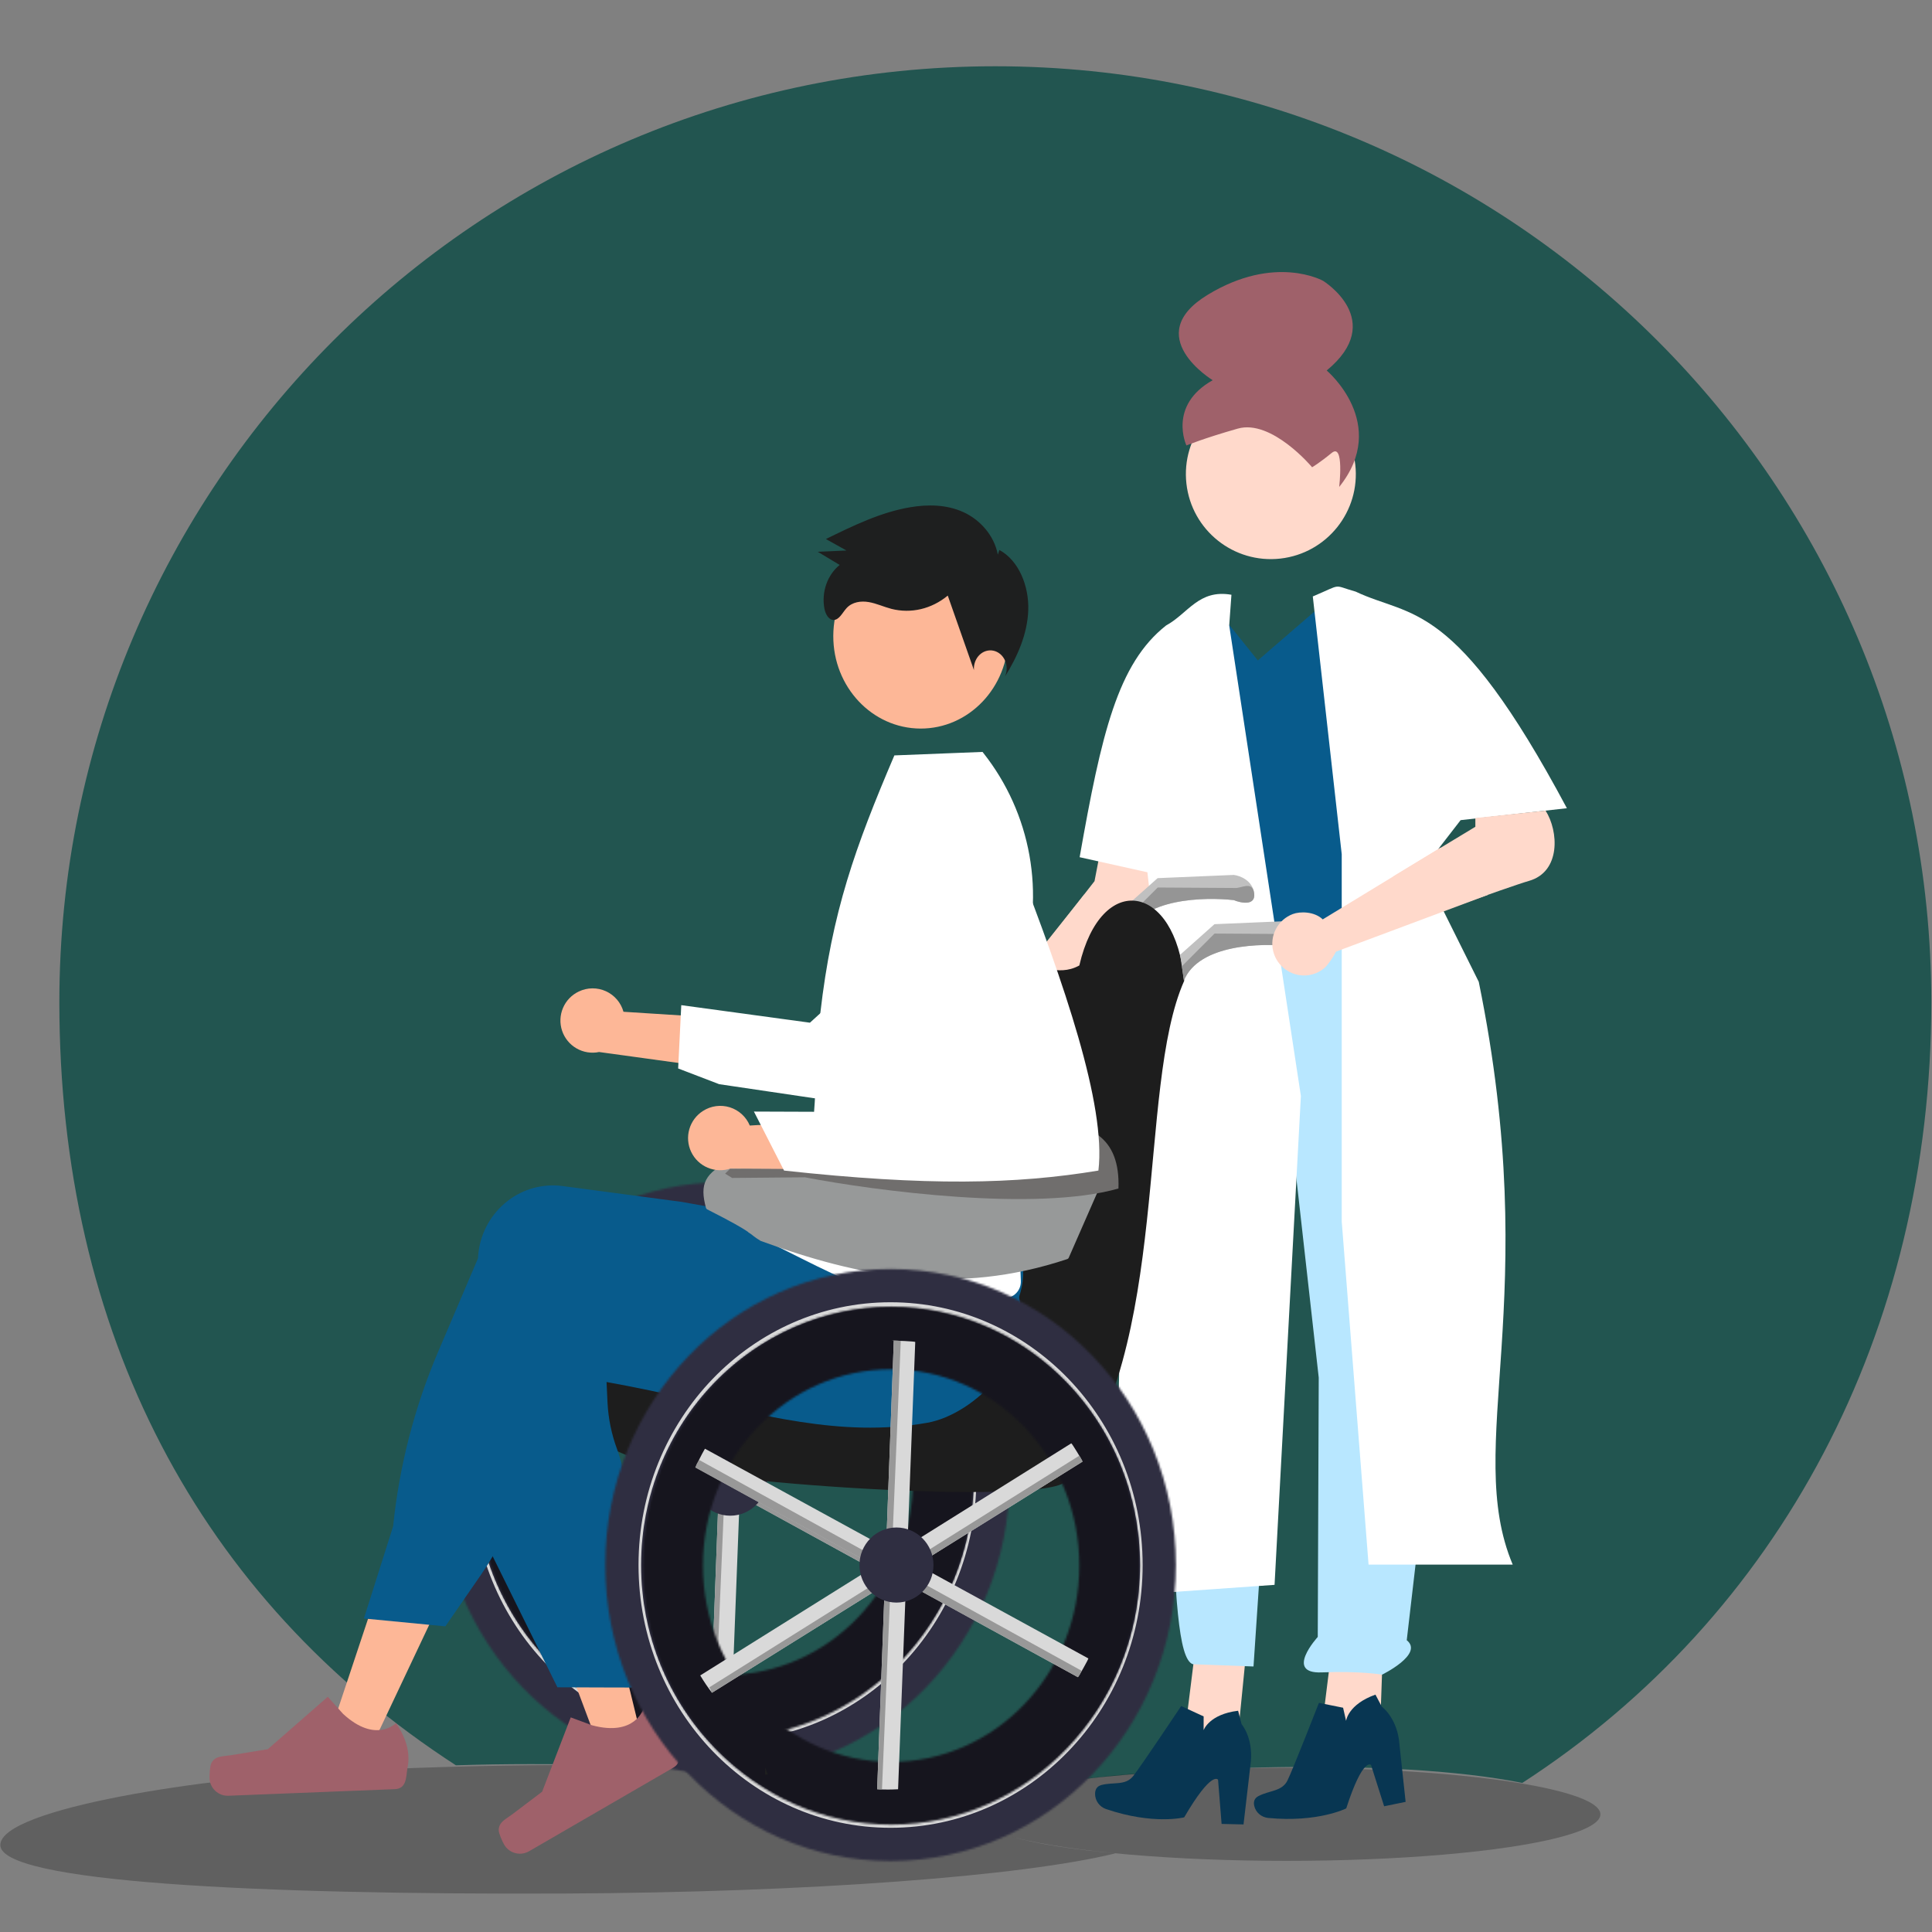 <svg width="933" height="933" viewBox="0 0 933 933" fill="none" xmlns="http://www.w3.org/2000/svg">
<rect x="0" y="0" width="933" height="933" fill="#808080" stroke="none"/>
<path d="M480.664 32C231.031 32 28.664 234.367 28.664 484C28.664 643.121 95.887 771.957 220.164 852.5C315.035 849.348 417.714 860.127 508.664 861C561.159 853.403 671.285 848.284 735.164 861C859.441 780.457 932.664 643.121 932.664 484C932.664 234.367 730.297 32 480.664 32Z" fill="#225550"/>
<ellipse cx="621.37" cy="876.172" rx="151.506" ry="22.469" fill="black" fill-opacity="0.25"/>
<path d="M618.295 269.752C640.816 267.226 657.023 246.916 654.496 224.389C651.968 201.862 631.663 185.648 609.142 188.175C586.622 190.702 570.414 211.012 572.942 233.539C575.469 256.066 595.775 272.279 618.295 269.752Z" fill="#FFD9CB"/>
<path d="M633.645 225.642C633.645 225.642 614.138 202.329 597.752 206.982C581.366 211.635 572.942 215.122 572.942 215.122C572.942 215.122 563.889 195.805 585.638 183.61C585.638 183.61 550.53 162.276 583.166 142.395C615.802 122.514 638.97 135.634 638.97 135.634C638.97 135.634 669.971 154.737 640.689 178.921C640.689 178.921 671.262 204.596 646.721 235.152C646.721 235.152 649.251 213.698 643.099 218.728C636.946 223.759 633.645 225.642 633.645 225.642Z" fill="#9F616A"/>
<path d="M582.778 337.158L555.863 438.502L506.344 483.115L492.755 471.477L528.567 425.521L545.748 336.105L582.778 337.158Z" fill="#FFD9CB"/>
<path d="M643.113 796.179L638.292 834.943L666.309 839.444L667.773 797.999L643.113 796.179Z" fill="#FFD9CB"/>
<path d="M576.678 800.71L571.856 839.474C579.635 844.982 586.013 842.518 597.967 836.544L601.337 802.53L576.678 800.71Z" fill="#FFD9CB"/>
<path d="M566.726 428.616L551.722 512.859C570.357 678.947 561.831 798.875 576.045 803.679L605.344 804.78L622.973 541.688L636.842 665.295L636.37 790.512C636.37 790.512 620.034 808.386 638.291 807.632C656.548 806.878 667.453 808.712 667.453 808.712C667.453 808.712 687.738 798.792 679.344 792.089L694.132 665.06L707.349 532.221C708.892 516.707 706.004 501.073 699.018 487.135L672.911 435.049L566.726 428.616Z" fill="#B8E7FF"/>
<path d="M647.584 284.259L607.426 318.939L587.064 293.575L575.274 297.862C575.274 297.862 532.941 365.923 543.03 387.724C553.118 409.526 563.373 443.882 563.373 443.882C563.373 443.882 556.668 434.354 601.967 443.032C647.266 451.71 678.795 446.643 678.795 446.643L674.206 392.118L687.751 341.709C693.541 320.163 682.176 297.712 661.387 289.627L647.584 284.259Z" fill="#085B8C"/>
<path d="M563.131 302.052C573.73 296.304 578.873 284.437 594.685 287.223L593.613 302.052L628.226 529.287L615.508 765.357L531.383 771.272C551.143 659.317 528.985 545.696 555.722 435.636L554.106 421.237L521.38 413.961C531.912 354.281 539.745 320.482 563.131 302.052Z" fill="white"/>
<path d="M654.686 285.706C643.076 282.45 648.778 281.809 633.977 288.03L647.946 412.534L647.946 589.85L660.906 755.573L730.516 755.573C706.397 698.233 745.646 628.334 714.119 474.136L687.046 419.735L705.359 396.063L756.681 390.305C702.428 288.676 681.574 298.495 654.686 285.706Z" fill="white"/>
<path d="M570.419 823.875L581.263 828.884L581.249 835.54C581.249 835.54 583.866 827.837 597.91 826.156L599.587 832.61C599.587 832.61 605.033 838.94 604.099 850.39L600.524 881.053L589.933 880.806L588.222 859.469C588.222 859.469 585.304 854.628 571.865 877.635C571.865 877.635 557.06 881.413 534.135 873.629C530.984 872.56 528.795 869.581 528.836 866.216C528.859 864.359 529.576 862.643 531.875 862.028C537.729 860.461 543.445 862.448 547.225 857.717C551.005 852.986 570.419 823.875 570.419 823.875Z" fill="#083652"/>
<path d="M636.938 822.343L648.605 824.694L650.049 831.047C650.049 831.047 650.912 823.113 664.231 818.366L667.279 824.148C667.279 824.148 673.975 828.968 675.572 840.1L678.804 870.152L668.427 872.287L662.086 852.315C662.086 852.315 658.182 848.349 650.123 873.304C650.123 873.304 636.522 880.222 612.472 877.927C609.167 877.612 606.381 875.26 605.684 872.041C605.3 870.264 605.623 868.467 607.729 867.365C613.091 864.56 619.097 865.176 621.745 859.818C624.394 854.459 636.938 822.343 636.938 822.343Z" fill="#083652"/>
<path d="M746.388 391.467L712.478 395.044L712.476 399.264L672.798 423.259L673.637 448.164C673.637 448.164 729.45 427.937 738.337 425.411C753.805 421.015 752.727 401.413 746.388 391.467Z" fill="#FFD9CB"/>
<path d="M470.313 522.185C472.514 522.514 474.761 522.356 476.895 521.723C479.029 521.089 480.998 519.996 482.664 518.519C484.329 517.042 485.651 515.218 486.536 513.175C487.421 511.133 488.08 505.841 488.018 503.615L553.843 440.047L523.667 431.876L475.388 492.487C470.03 490.806 463.838 493.849 461.283 496.592C458.728 499.334 457.267 502.918 457.177 506.665C457.088 510.412 458.375 514.061 460.796 516.921C463.217 519.782 466.603 521.655 470.313 522.185Z" fill="#FFD9CB"/>
<path d="M595.813 434.687C581.828 433.133 551.527 433.652 544.276 451.262L542.463 438.831L559.038 424.07L595.813 422.516C598.748 422.861 604.825 425.105 605.654 431.321C606.483 437.536 599.439 436.155 595.813 434.687Z" fill="#C0C0C0"/>
<path d="M595.813 434.688C581.828 433.134 551.527 433.653 544.276 451.263L543.322 444.355L559.081 428.597L596.307 428.824C599.242 429.169 604.826 425.106 605.654 431.322C606.483 437.537 599.439 436.156 595.813 434.688Z" fill="#959595"/>
<path d="M272.493 852.351C232.653 852.525 194.751 853.693 160.314 855.614C101.373 858.189 0.164 873.127 0.163 891.015C0.162 908.903 123.598 915.061 272.763 914.411C390.295 913.898 493.861 906.066 538.663 895.008C468.163 888.508 466.935 877.018 444.163 857.705C396.2 854.08 336.801 852.071 272.493 852.351Z" fill="black" fill-opacity="0.25"/>
<mask id="path-19-inside-1_19374_25017" fill="white">
<path d="M487.568 713.827C487.568 792.777 425.883 856.778 349.791 856.778C273.699 856.778 212.014 792.777 212.014 713.827C212.014 634.877 273.699 570.875 349.791 570.875C425.883 570.875 487.568 634.877 487.568 713.827ZM245.373 713.827C245.373 773.661 292.122 822.166 349.791 822.166C407.459 822.166 454.209 773.661 454.209 713.827C454.209 653.992 407.459 605.487 349.791 605.487C292.122 605.487 245.373 653.992 245.373 713.827Z"/>
</mask>
<path d="M487.568 713.827C487.568 792.777 425.883 856.778 349.791 856.778C273.699 856.778 212.014 792.777 212.014 713.827C212.014 634.877 273.699 570.875 349.791 570.875C425.883 570.875 487.568 634.877 487.568 713.827ZM245.373 713.827C245.373 773.661 292.122 822.166 349.791 822.166C407.459 822.166 454.209 773.661 454.209 713.827C454.209 653.992 407.459 605.487 349.791 605.487C292.122 605.487 245.373 653.992 245.373 713.827Z" fill="#D9D9D9" stroke="#2F2E41" stroke-width="32.114" mask="url(#path-19-inside-1_19374_25017)"/>
<mask id="path-20-inside-2_19374_25017" fill="white">
<path d="M469.958 714.095C469.958 783.179 416.274 839.183 350.05 839.183C283.827 839.183 230.143 783.179 230.143 714.095C230.143 645.011 283.827 589.008 350.05 589.008C416.274 589.008 469.958 645.011 469.958 714.095ZM259.175 714.095C259.175 766.452 299.861 808.896 350.05 808.896C400.24 808.896 440.926 766.452 440.926 714.095C440.926 661.738 400.24 619.294 350.05 619.294C299.861 619.294 259.175 661.738 259.175 714.095Z"/>
</mask>
<path d="M469.958 714.095C469.958 783.179 416.274 839.183 350.05 839.183C283.827 839.183 230.143 783.179 230.143 714.095C230.143 645.011 283.827 589.008 350.05 589.008C416.274 589.008 469.958 645.011 469.958 714.095ZM259.175 714.095C259.175 766.452 299.861 808.896 350.05 808.896C400.24 808.896 440.926 766.452 440.926 714.095C440.926 661.738 400.24 619.294 350.05 619.294C299.861 619.294 259.175 661.738 259.175 714.095Z" fill="#D9D9D9" stroke="#16151E" stroke-width="32.114" mask="url(#path-20-inside-2_19374_25017)"/>
<path d="M343.318 822.093L351.347 605.583C351.606 605.331 361.706 605.845 361.706 606.104L353.419 822.111C350.082 822.277 347.423 822.335 343.318 822.093Z" fill="#D9D9D9"/>
<path d="M343.318 822.089L351.347 605.579C351.606 605.327 347.462 605.06 354.713 605.578L345.649 822.089C345.019 822.12 344.69 822.148 344.543 822.172C344.022 822.255 345.809 822.278 344.543 822.172C344.281 822.15 343.889 822.122 343.318 822.089Z" fill="#989898"/>
<path d="M257.87 767.138L437.068 655.043C437.422 655.115 442.678 663.755 442.464 663.901L263.536 775.499C261.521 772.834 259.978 770.668 257.87 767.138Z" fill="#D9D9D9"/>
<path d="M262.251 772.878L440.953 661C440.953 661 442.674 663.749 442.46 663.895L263.532 775.494C261.517 772.828 264.36 776.408 262.251 772.878Z" fill="#989898"/>
<path d="M260.149 657.654L445.302 758.937C445.406 759.278 440.452 768.094 440.226 767.982L255.627 666.686C256.971 663.627 258.107 661.222 260.149 657.654Z" fill="#D9D9D9"/>
<path d="M257.335 663.075L441.989 764.854C442.093 765.195 440.452 768.097 440.226 767.984L255.463 666.733C256.807 663.674 255.294 666.644 257.335 663.075Z" fill="#989898"/>
<ellipse cx="352.641" cy="713.832" rx="17.87" ry="18.129" fill="#2F2E41"/>
<path d="M495.663 586.84C489.217 429.91 498.821 478.571 521.231 466.243C531.869 420.322 567.7 426.677 571.882 473.628C548.737 525.631 565.958 650.369 514.821 715.214C505.182 727.437 336.36 716.129 310.119 705.807C303.313 703.139 296.629 700.265 290.066 697.182C288.581 696.479 287.095 695.776 285.633 695.052C278.146 682.7 273.918 667.695 273.892 649.683C239.036 627.719 444.727 607.642 495.663 586.84Z" fill="#1D1D1D"/>
<path d="M279.533 478.808C281.568 477.832 283.792 477.315 286.049 477.293C288.306 477.27 290.541 477.742 292.596 478.677C294.651 479.611 296.476 480.984 297.944 482.699C299.411 484.414 300.484 486.43 301.088 488.604L355.841 492.095L338.676 514.841L289.314 508.04C285.593 508.81 281.718 508.189 278.424 506.294C275.129 504.399 272.644 501.362 271.438 497.759C270.233 494.156 270.391 490.236 271.883 486.744C273.375 483.251 276.097 480.427 279.533 478.808Z" fill="#FDB797"/>
<path d="M327.495 515.98L328.999 485.406L391.126 493.881L454.649 436.055C459.837 438.451 464.433 441.959 468.113 446.331C471.793 450.702 474.466 455.83 475.942 461.349C477.418 466.868 477.66 472.643 476.653 478.265C475.645 483.887 473.412 489.217 470.111 493.878C464.14 502.289 455.075 507.986 444.903 509.72C434.732 511.454 425.281 539.821 416.851 533.864L347.299 523.57L327.495 515.98Z" fill="white"/>
<path d="M179.277 843.869L160.133 834.635L186.765 754.626L215.017 768.257L179.277 843.869Z" fill="#FDB797"/>
<path d="M307.882 831.416C306.485 832.284 305.087 833.138 303.676 833.991C300.866 835.699 298.029 837.378 295.192 839.028C293.766 839.854 292.326 840.679 290.901 841.491L290.901 841.533L290.816 841.546L290.788 841.56L288.617 842.088L285.534 833.855L284.11 830.064L282.101 824.693L278.418 814.868L259.026 763.136L289.492 755.743L290.616 760.406L290.63 760.406L291.185 762.717L301.664 805.859L303.802 814.679L303.871 814.946L305.162 820.216L306.272 824.781L307.508 829.881L307.882 831.416Z" fill="#FDB797"/>
<path d="M447.761 687.09C442.772 687.959 437.84 688.574 432.936 688.951C432.542 688.992 432.147 689.018 431.753 689.045C411.591 690.45 391.978 688 371.511 684.027C361.405 682.076 351.088 679.744 340.406 677.327C336.915 676.526 333.411 675.739 329.864 674.952C329.597 674.895 329.315 674.823 329.034 674.766C323.967 673.636 318.816 672.519 313.537 671.416C306.894 670.027 300.039 668.679 292.916 667.4L293.387 677.439C293.781 685.161 295.359 692.777 298.066 700.021C301.077 708.928 303.46 715.975 298.322 730.611L295.846 737.697C297.103 741.224 297.526 744.995 297.08 748.714C296.634 752.432 295.331 755.996 293.275 759.127L292.779 759.871L313.031 811.62L314.343 814.976L303.877 814.938L291.003 814.905L269.184 814.827L237.931 751.593L236.434 748.575L236.435 748.42L240.127 627.132C240.173 626.063 240.261 624.979 240.406 623.91C240.997 619.048 242.552 614.353 244.978 610.099C247.405 605.844 250.655 602.115 254.539 599.129C258.261 596.244 262.52 594.126 267.068 592.901C271.616 591.675 276.363 591.365 281.032 591.989L291.803 593.422L313.809 596.345L329.309 598.414L329.619 598.457L375.334 604.535L378.664 591.173L379.271 590.95L398.552 583.968L465.237 559.813L465.406 559.757L469.792 558.169L470.311 559.015C470.465 559.269 470.619 559.523 470.759 559.777C475.06 567.55 478.556 575.741 481.192 584.224C485.627 598.082 489.267 612.18 492.097 626.452C492.222 627.072 492.332 627.635 492.429 628.142L492.471 628.297C492.512 628.537 492.54 628.692 492.554 628.734C498.581 654.227 470.942 682.986 447.761 687.09Z" fill="#085B8C"/>
<path d="M493.093 605.949C492.885 605.047 492.621 604.131 492.342 603.243C490.13 596.518 487.549 589.921 484.61 583.48C481.312 576.148 477.354 568.293 472.638 559.787C470.357 555.668 467.903 551.385 465.276 546.937C463.959 544.708 462.592 542.436 461.173 540.123C461.117 540.016 461.057 539.913 460.991 539.812L460.585 539.135L394.66 547.709C402.586 561.58 378.98 575.306 390.618 591.442L329.367 580.441L291.86 575.45L271.713 572.773C267.043 572.147 262.297 572.457 257.748 573.682C253.2 574.908 248.941 577.026 245.219 579.912C241.336 582.899 238.086 586.628 235.66 590.883C233.233 595.137 231.679 599.832 231.086 604.693C230.956 605.678 230.868 606.691 230.822 607.69L211.644 652.653C200.167 679.543 192.818 708.01 189.843 737.092L175.738 781.595L177.723 781.785L207.265 784.637L215.066 785.397L232.341 760.389C234.309 757.538 236.179 754.603 237.922 751.596C240.793 746.687 243.347 741.599 245.57 736.365L283.061 648.097C285.933 648.6 288.777 649.08 291.592 649.535C304.614 651.694 317.116 653.461 329.098 654.837C368.057 659.328 401.805 659.787 431.863 656.208C440.304 655.211 448.465 653.889 456.345 652.242C459.235 651.647 462.087 651.005 464.902 650.316C465.565 650.164 466.213 650.011 466.862 649.845C472.688 648.365 478.051 645.449 482.458 641.363C486.865 637.277 490.177 632.151 492.089 626.456C494.372 619.855 494.72 612.741 493.093 605.949Z" fill="#085B8C"/>
<path d="M444.515 351.839C467.857 351.923 486.851 332.018 486.94 307.379C487.029 282.74 468.179 262.698 444.837 262.614C421.495 262.529 402.5 282.435 402.411 307.074C402.322 331.712 421.172 351.755 444.515 351.839Z" fill="#FDB797"/>
<path d="M485.008 626.924C483.719 626.917 482.451 626.597 481.313 625.991C430.996 634.901 412.343 619.551 361.296 595.008C398.3 597.69 391.484 529.96 396.145 489.3C401.762 440.31 412.992 409.137 431.911 364.799L474.481 363.117L474.963 363.732C486.292 378.091 493.907 395.034 497.129 413.053C500.352 431.073 499.083 449.612 493.435 467.022L488.713 547.236L493.409 563.456C496.153 572.988 495.657 583.164 491.998 592.382L492.993 618.621C493.031 619.697 492.853 620.769 492.469 621.774C492.085 622.779 491.504 623.697 490.758 624.471C490.013 625.246 489.12 625.863 488.132 626.284C487.144 626.706 486.081 626.923 485.008 626.924Z" fill="white"/>
<path d="M352.765 560.449C340.395 566.526 337.751 571.631 340.935 583.331C341.016 583.629 341.236 583.89 341.512 584.03C365.407 596.146 360.64 595.203 367.245 599.199C367.305 599.235 367.373 599.268 367.439 599.292C415.153 616.733 461.809 625.897 515.438 608.025C515.734 607.926 515.977 607.706 516.102 607.42L530.229 575.182C530.534 574.485 530.059 573.695 529.3 573.637L353.336 560.338C353.141 560.323 352.941 560.362 352.765 560.449Z" fill="#979999"/>
<path d="M339.502 536.486C341.401 535.266 343.544 534.478 345.781 534.177C348.017 533.875 350.291 534.068 352.445 534.741C354.598 535.414 356.577 536.552 358.243 538.073C359.909 539.595 361.221 541.463 362.086 543.547L416.833 540.243L402.591 564.946L352.787 564.297C349.19 565.521 345.27 565.383 341.769 563.91C338.269 562.436 335.431 559.729 333.793 556.3C332.156 552.872 331.832 548.962 332.885 545.31C333.937 541.658 336.291 538.518 339.502 536.486Z" fill="#FDB797"/>
<path d="M388.709 568.541C422.604 575.075 500.34 585.306 540.126 573.957C541.911 524.452 483.077 540.953 386.027 564.563L360.011 564.424L352.518 564.481L350.178 566.772L353.562 568.851L388.709 568.541Z" fill="#706E6D"/>
<path d="M378.634 565.292L364.084 536.795L480.403 537.215L436.5 424.397C435.663 418.748 440.15 403.165 441.793 397.695C447.756 377.836 463.801 369.673 480.402 387.523C487.429 395.079 491.169 405.111 490.803 415.419C513.929 475.024 534.21 533.577 530.442 565.292C490.505 571.928 447.618 572.805 378.634 565.292Z" fill="white"/>
<path d="M481.87 267.822C480.052 258.431 473.179 250.908 465.172 247.285C457.165 243.661 448.17 243.513 439.602 244.952C425.381 247.339 412.015 253.857 398.844 260.311L408.784 265.85L394.901 266.454L405.491 272.822C402.581 275.183 400.339 278.417 399.03 282.142C397.721 285.867 397.4 289.926 398.106 293.838C398.606 296.399 400.023 299.238 402.381 299.374C405.232 299.538 406.796 295.876 408.839 293.651C411.556 290.692 415.766 290.107 419.518 290.751C423.269 291.394 426.807 293.074 430.501 294.037C435.173 295.218 440.025 295.256 444.721 294.148C449.416 293.04 453.843 290.813 457.694 287.622L470.336 323.613C470.237 322.263 470.42 320.905 470.872 319.644C471.324 318.384 472.031 317.255 472.939 316.346C473.847 315.437 474.932 314.773 476.107 314.405C477.283 314.037 478.518 313.975 479.716 314.224C480.914 314.474 482.043 315.028 483.015 315.843C483.986 316.657 484.774 317.711 485.316 318.922C485.859 320.133 486.142 321.468 486.142 322.823C486.143 324.177 485.861 325.515 485.319 326.731C491.298 317.162 496.172 306.25 496.566 294.633C496.959 283.016 492.015 270.67 482.612 265.602" fill="#1E1F1F"/>
<path d="M102.113 851.348C101.359 852.741 101.106 857.152 101.168 858.735C101.36 863.601 105.46 867.389 110.325 867.197L190.697 864.017C196.222 863.798 196.118 858.511 196.703 854.113C196.86 852.94 199.599 844.111 191.24 832.129C191.24 832.129 181.45 842.24 165.647 827.635L158.292 819.416L129.33 844.712L111.43 847.639C107.514 848.279 104.002 847.857 102.113 851.348Z" fill="#9F616A"/>
<path d="M240.839 883.818C240.822 885.402 242.657 889.421 243.452 890.792C245.893 895.005 251.287 896.442 255.499 894.001L325.094 853.673C329.879 850.901 327.318 846.273 325.783 842.11C325.375 841 323.676 831.913 310.69 825.218C310.69 825.218 306.751 838.731 285.958 833.191L275.618 829.355L261.812 865.246L247.348 876.189C244.183 878.583 240.881 879.849 240.839 883.818Z" fill="#9F616A"/>
<mask id="path-44-inside-3_19374_25017" fill="white">
<path d="M567.851 755.78C567.851 834.73 506.166 898.732 430.074 898.732C353.982 898.732 292.297 834.73 292.297 755.78C292.297 676.83 353.982 612.828 430.074 612.828C506.166 612.828 567.851 676.83 567.851 755.78ZM325.656 755.78C325.656 815.614 372.405 864.12 430.074 864.12C487.742 864.12 534.492 815.614 534.492 755.78C534.492 695.945 487.742 647.44 430.074 647.44C372.405 647.44 325.656 695.945 325.656 755.78Z"/>
</mask>
<path d="M567.851 755.78C567.851 834.73 506.166 898.732 430.074 898.732C353.982 898.732 292.297 834.73 292.297 755.78C292.297 676.83 353.982 612.828 430.074 612.828C506.166 612.828 567.851 676.83 567.851 755.78ZM325.656 755.78C325.656 815.614 372.405 864.12 430.074 864.12C487.742 864.12 534.492 815.614 534.492 755.78C534.492 695.945 487.742 647.44 430.074 647.44C372.405 647.44 325.656 695.945 325.656 755.78Z" fill="#D9D9D9" stroke="#2F2E41" stroke-width="32.114" mask="url(#path-44-inside-3_19374_25017)"/>
<mask id="path-45-inside-4_19374_25017" fill="white">
<path d="M550.243 756.048C550.243 825.132 496.559 881.136 430.336 881.136C364.112 881.136 310.428 825.132 310.428 756.048C310.428 686.965 364.112 630.961 430.336 630.961C496.559 630.961 550.243 686.965 550.243 756.048ZM339.46 756.048C339.46 808.405 380.147 850.849 430.336 850.849C480.525 850.849 521.211 808.405 521.211 756.048C521.211 703.691 480.525 661.248 430.336 661.248C380.147 661.248 339.46 703.691 339.46 756.048Z"/>
</mask>
<path d="M550.243 756.048C550.243 825.132 496.559 881.136 430.336 881.136C364.112 881.136 310.428 825.132 310.428 756.048C310.428 686.965 364.112 630.961 430.336 630.961C496.559 630.961 550.243 686.965 550.243 756.048ZM339.46 756.048C339.46 808.405 380.147 850.849 430.336 850.849C480.525 850.849 521.211 808.405 521.211 756.048C521.211 703.691 480.525 661.248 430.336 661.248C380.147 661.248 339.46 703.691 339.46 756.048Z" fill="#D9D9D9" stroke="#16151E" stroke-width="32.114" mask="url(#path-45-inside-4_19374_25017)"/>
<path d="M423.602 864.046L431.63 647.537C431.889 647.284 441.989 647.798 441.989 648.057L433.702 864.064C430.365 864.23 427.706 864.288 423.602 864.046Z" fill="#D9D9D9"/>
<path d="M423.602 864.042L431.63 647.532C431.889 647.28 427.745 647.013 434.997 647.531L425.932 864.042C425.302 864.073 424.973 864.101 424.826 864.125C424.305 864.208 426.092 864.231 424.826 864.125C424.565 864.103 424.172 864.075 423.602 864.042Z" fill="#989898"/>
<path d="M338.155 809.099L517.353 697.004C517.707 697.076 522.963 705.716 522.749 705.861L343.821 817.46C341.806 814.795 340.263 812.629 338.155 809.099Z" fill="#D9D9D9"/>
<path d="M342.536 814.839L521.238 702.961C521.238 702.961 522.959 705.71 522.745 705.856L343.817 817.455C341.802 814.789 344.645 818.369 342.536 814.839Z" fill="#989898"/>
<path d="M340.432 699.607L525.585 800.89C525.69 801.231 520.735 810.047 520.51 809.935L335.91 708.639C337.254 705.58 338.39 703.176 340.432 699.607Z" fill="#D9D9D9"/>
<path d="M337.621 705.029L522.274 806.807C522.378 807.148 520.737 810.05 520.511 809.937L335.748 708.686C337.092 705.627 335.579 708.597 337.621 705.029Z" fill="#989898"/>
<ellipse cx="432.926" cy="755.785" rx="17.87" ry="18.129" fill="#2F2E41"/>
<path d="M623.274 456.921C609.289 455.367 578.988 455.886 571.737 473.497L569.924 461.066L586.499 446.304L623.274 444.75C626.209 445.095 632.286 447.34 633.115 453.555C633.944 459.771 626.899 458.389 623.274 456.921Z" fill="#C0C0C0"/>
<path d="M623.274 456.922C609.289 455.368 578.988 455.887 571.737 473.498L570.783 466.59L586.541 450.832L623.768 451.058C626.703 451.404 632.287 447.341 633.115 453.556C633.944 459.772 626.9 458.39 623.274 456.922Z" fill="#959595"/>
<path d="M369.494 853.586L370.807 856.941L369.482 856.936L369.494 853.586Z" fill="#1E1F1F"/>
<path d="M621.058 468.352C622.885 469.623 624.968 470.479 627.161 470.858C629.355 471.237 631.605 471.13 633.753 470.546C635.901 469.961 637.895 468.913 639.594 467.475C641.293 466.037 644.232 461.587 645.163 459.565L718.502 432.17L695.665 409.335L638.781 443.988C634.725 440.104 627.826 440.085 624.319 441.409C620.813 442.733 617.914 445.297 616.171 448.615C614.428 451.933 613.963 455.775 614.864 459.413C615.765 463.05 617.968 466.231 621.058 468.352Z" fill="#FFD9CB"/>
</svg>
